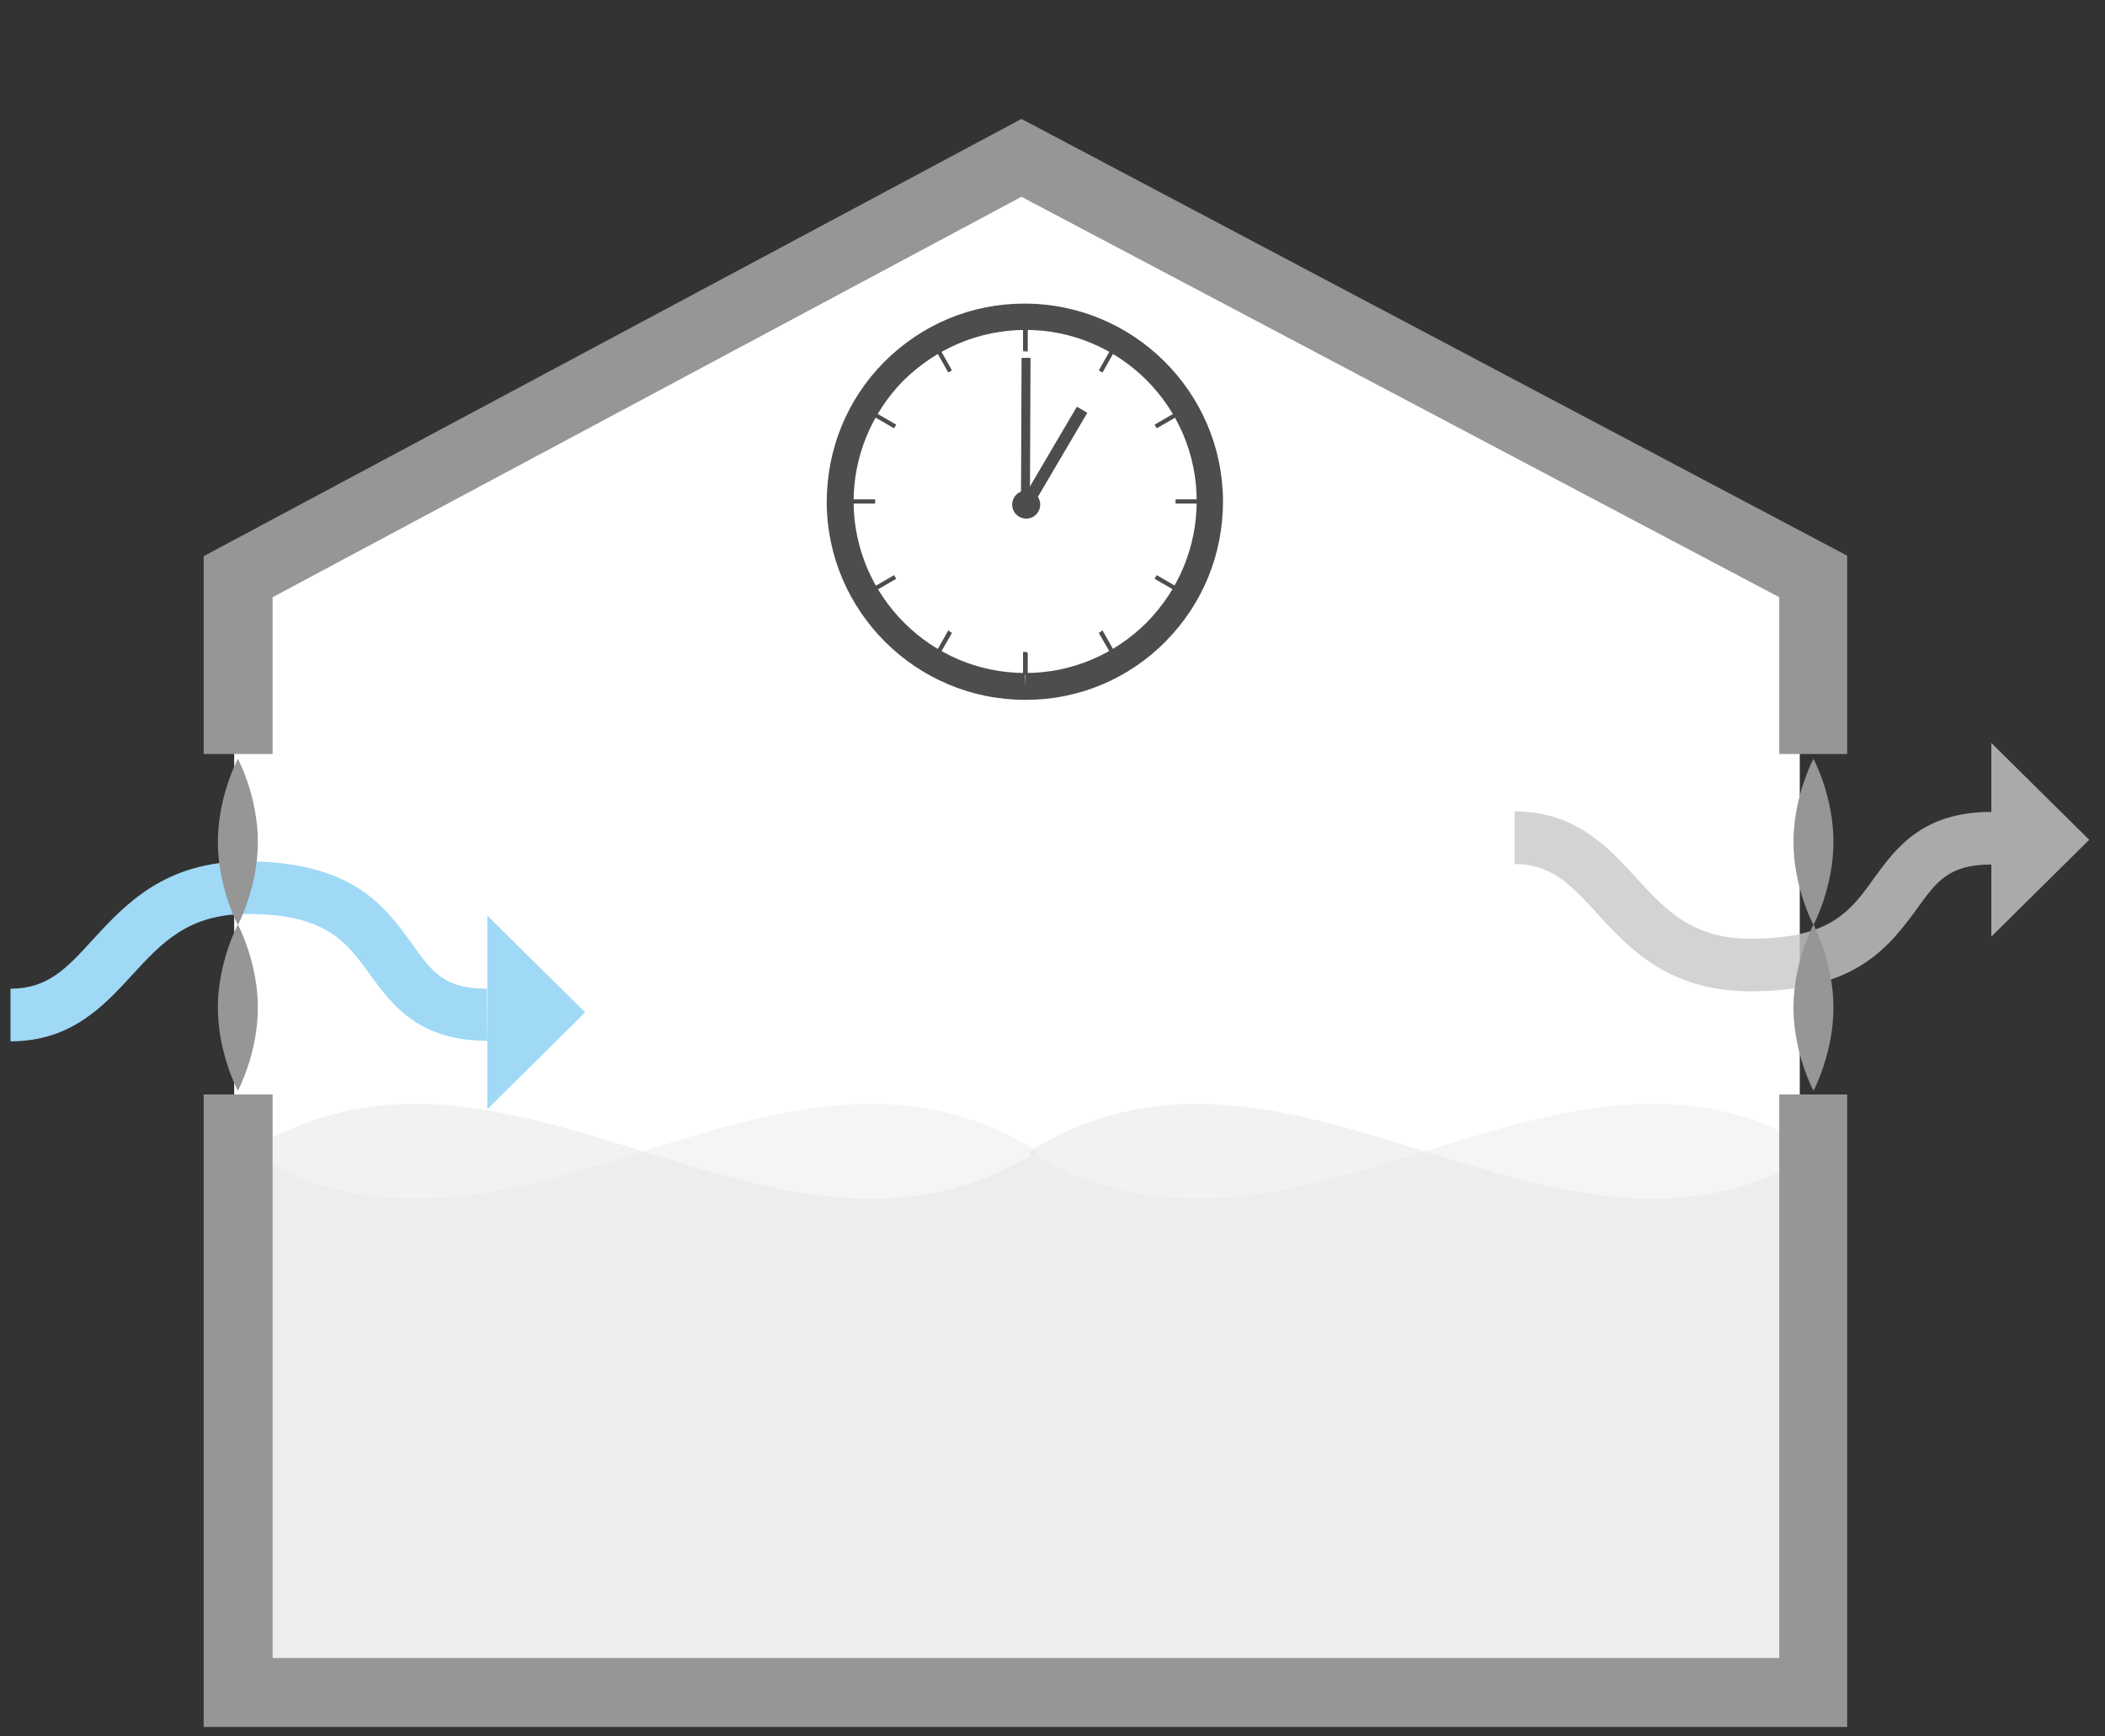 <?xml version="1.0" encoding="utf-8"?>
<!-- Generator: Adobe Illustrator 22.1.0, SVG Export Plug-In . SVG Version: 6.00 Build 0)  -->
<svg version="1.1" id="レイヤー_1" xmlns="http://www.w3.org/2000/svg" xmlns:xlink="http://www.w3.org/1999/xlink" x="0px"
	 y="0px" viewBox="0 0 400 330" style="enable-background:new 0 0 400 330;" xml:space="preserve">
<rect x="0" y="0" width="400" height="330" fill="#333333" stroke="none"/>
<style type="text/css">
	.st0{fill:#FFFFFF;}
	.st1{opacity:0.4;fill:#E6E6E6;enable-background:new    ;}
	.st2{opacity:0.5;fill:#E6E6E6;enable-background:new    ;}
	.st3{fill:#9FD9F6;}
	.st4{opacity:0.8;enable-background:new    ;}
	.st5{fill:#C8C8C8;}
	.st6{opacity:0.8;fill:#C8C8C8;enable-background:new    ;}
	.st7{fill:#969696;}
	.st8{fill:#4D4D4D;}
	.st9{fill:#929292;}
</style>
<polygon class="st0" points="191,33.5 44.5,110 44.5,320.1 342,320.1 342,110.5 "/>
<path class="st1" d="M345.7,320.1c0,0-0.5-87.4,0-101.3c-49.5-30.9-99,30-148.5,0.9c0-0.3,0-0.6,0-0.9c-50-31.2-100,31.2-149.9,0
	c0.5,13.9-0.5-72.1,0,101.3L345.7,320.1L345.7,320.1z"/>
<path class="st2" d="M47.2,320.1c0,0,0.5-87.4,0-101.3c49.5-30.9,99,30,148.5,0.9c0-0.3,0-0.6,0-0.9c50-31.2,100,31.2,149.9,0
	c-0.5,13.9,0.5-72.1,0,101.3L47.2,320.1L47.2,320.1z"/>
<g>
	<path class="st3" d="M92.6,197.8c-13.2,0-18.2-7-22.3-12.6C65.8,179,62,173.7,47,173.7c-11.2,0-16.2,5.4-21.9,11.6
		c-5.4,5.9-11.6,12.6-23.1,12.6v-10c7.1,0,10.7-3.9,15.7-9.4c6.1-6.6,13.6-14.8,29.2-14.8c20.1,0,26.4,8.7,31.4,15.7
		c3.8,5.3,6.1,8.5,14.2,8.5L92.6,197.8L92.6,197.8z"/>
</g>
<polygon class="st3" points="111.2,192.4 92.6,174 92.6,210.8 "/>
<g class="st4">
	<path class="st5" d="M332.7,188.4c-15.6,0-23.2-8.2-29.2-14.8c-5-5.4-8.6-9.4-15.7-9.4v-10c11.5,0,17.7,6.7,23.1,12.6
		c5.7,6.2,10.6,11.6,21.9,11.6c15,0,18.9-5.3,23.3-11.5c4.1-5.6,9.1-12.6,22.3-12.6v10c-8.1,0-10.4,3.2-14.2,8.5
		C359.1,179.7,352.8,188.4,332.7,188.4z"/>
</g>
<polygon class="st6" points="397,159.6 378.4,178 378.4,141.2 "/>
<g>
	<polygon class="st7" points="338.1,208 338.1,315.1 51.8,315.1 51.8,208 38.7,208 38.7,328.2 351,328.2 351,208 	"/>
	<polygon class="st7" points="51.8,113.5 194.1,37.4 338.1,113.5 338.1,143.3 351,143.3 351,105.6 194.1,22.6 38.7,105.7 
		38.7,143.3 51.8,143.3 	"/>
</g>
<g>
	<path class="st7" d="M49,191.5c0,8.7-3.8,15.8-3.8,15.8s-3.8-7.1-3.8-15.8s3.8-15.8,3.8-15.8S49,182.8,49,191.5z"/>
	<path class="st7" d="M49,160c0,8.7-3.8,15.8-3.8,15.8s-3.8-7.1-3.8-15.8s3.8-15.8,3.8-15.8S49,151.3,49,160z"/>
</g>
<g>
	<path class="st7" d="M348.4,191.5c0,8.7-3.8,15.8-3.8,15.8s-3.8-7.1-3.8-15.8s3.8-15.8,3.8-15.8S348.4,182.8,348.4,191.5z"/>
	<path class="st7" d="M348.4,160c0,8.7-3.8,15.8-3.8,15.8s-3.8-7.1-3.8-15.8s3.8-15.8,3.8-15.8S348.4,151.3,348.4,160z"/>
</g>
<g>
	<g>
		<circle class="st0" cx="194.8" cy="95.3" r="29.9"/>
	</g>
	<g>
		
			<rect x="180.8" y="81.4" transform="matrix(4.187311e-03 -1 1 4.187311e-03 111.848 276.869)" class="st8" width="28.4" height="1.7"/>
		
			<rect x="189.9" y="85.7" transform="matrix(0.507 -0.862 0.862 0.507 23.934 215.461)" class="st8" width="20.8" height="2.3"/>
		<path class="st8" d="M195.9,93.4c1.4,0.5,2.1,2,1.6,3.4c-0.5,1.4-2,2.1-3.4,1.6c-1.4-0.5-2.1-2-1.6-3.4
			C193,93.6,194.5,92.9,195.9,93.4z"/>
	</g>
	<g>
		<g>
			<path class="st9" d="M194.8,124.2c0,0-0.1,0-0.1,0v3.9c0,0,0.1,0,0.1,0c0,0,0.1,0,0.1,0v-3.9
				C194.9,124.2,194.9,124.2,194.8,124.2z"/>
			<polygon class="st8" points="194.9,128.3 194.5,128.3 194.4,128.1 194.4,123.9 195.1,123.9 195.3,124.2 195.3,128.3 			"/>
		</g>
		<g>
			<path class="st9" d="M194.8,66.5c0,0,0.1,0,0.1,0v-3.9c0,0-0.1,0-0.1,0c0,0-0.1,0-0.1,0v3.9C194.8,66.5,194.8,66.5,194.8,66.5z"
				/>
			<polygon class="st8" points="194.5,66.8 194.4,66.5 194.4,62.3 195.1,62.3 195.3,62.6 195.3,66.8 194.9,66.8 194.9,66.5 
				194.8,66.8 			"/>
		</g>
		<g>
			<path class="st9" d="M180.5,70.3l-2-3.4c-0.1,0-0.1,0.1-0.2,0.1l2,3.4C180.4,70.4,180.5,70.3,180.5,70.3z"/>
			<polygon class="st8" points="180.2,70.8 178,66.9 178.7,66.5 180.9,70.4 			"/>
		</g>
		<g>
			<path class="st9" d="M209.2,120.4l2,3.4c0.1,0,0.1-0.1,0.2-0.1l-2-3.4C209.3,120.3,209.2,120.3,209.2,120.4z"/>
			<polygon class="st8" points="211,124.1 208.8,120.3 209.5,119.8 211.7,123.7 			"/>
		</g>
		<g>
			<path class="st9" d="M219.7,109.9l3.4,2c0-0.1,0.1-0.1,0.1-0.2l-3.4-2C219.8,109.7,219.8,109.8,219.7,109.9z"/>
			<polygon class="st8" points="223.2,112.2 219.4,110 219.8,109.3 223.6,111.5 			"/>
		</g>
		<g>
			<path class="st9" d="M169.9,80.8l-3.4-2c0,0.1-0.1,0.1-0.1,0.2l3.4,2C169.9,81,169.9,80.9,169.9,80.8z"/>
			<polygon class="st8" points="169.9,81.4 166.1,79.2 166.5,78.5 170.3,80.7 			"/>
		</g>
		<g>
			<path class="st9" d="M223.7,95.3h2h2c0,0,0-0.1,0-0.1h-3.9C223.7,95.3,223.7,95.3,223.7,95.3z"/>
			<polygon class="st8" points="227.6,95.6 223.4,95.6 223.4,94.9 227.9,94.9 227.9,95.5 			"/>
		</g>
		<g>
			<path class="st9" d="M166,95.3c0,0,0-0.1,0-0.1h-3.9c0,0,0,0.1,0,0.1c0,0,0,0.1,0,0.1h3.9C166,95.4,166,95.4,166,95.3z"/>
			<polygon class="st8" points="166.3,95.7 161.8,95.7 161.8,95 162.1,94.9 166.3,94.9 			"/>
		</g>
		<g>
			<path class="st9" d="M225.6,95.3h-2c0,0,0,0.1,0,0.1h3.9c0,0,0-0.1,0-0.1H225.6z"/>
			<polygon class="st8" points="227.6,95.7 223.4,95.7 223.4,95.2 223.7,95 227.9,95 227.9,95.6 			"/>
		</g>
		<g>
			<path class="st9" d="M219.9,81l3.4-2c0-0.1-0.1-0.1-0.1-0.2l-3.4,2C219.8,80.9,219.8,81,219.9,81z"/>
			<polygon class="st8" points="219.8,81.4 219.4,80.7 223.2,78.5 223.6,79.2 			"/>
		</g>
		<g>
			<path class="st9" d="M169.8,109.6l-3.4,2c0,0.1,0.1,0.1,0.1,0.2l3.4-2C169.9,109.8,169.9,109.7,169.8,109.6z"/>
			<polygon class="st8" points="166.5,112.2 166.3,111.9 166.6,111.8 166.3,111.9 166.1,111.5 169.9,109.3 170.3,110 			"/>
		</g>
		<g>
			<path class="st9" d="M180.3,120.2l-2,3.4c0.1,0,0.1,0.1,0.2,0.1l2-3.4C180.5,120.3,180.4,120.3,180.3,120.2z"/>
			<polygon class="st8" points="178.7,124.1 178,123.7 180.2,119.8 180.9,120.3 			"/>
		</g>
		<g>
			<path class="st9" d="M209.4,70.4l2-3.4c-0.1,0-0.1-0.1-0.2-0.1l-2,3.4C209.2,70.4,209.3,70.4,209.4,70.4z"/>
			<polygon class="st8" points="209.5,70.8 208.8,70.4 211,66.5 211.7,66.9 			"/>
		</g>
	</g>
	<path class="st8" d="M194.8,133c-20.7,0-37.6-16.8-37.7-37.5c0-10.1,3.8-19.5,10.9-26.7c7.1-7.1,16.5-11.1,26.6-11.1h0.1
		c20.7,0,37.6,16.8,37.7,37.5c0,10.1-3.8,19.5-10.9,26.7C214.5,129,205,133,195,133H194.8z M194.9,62.7c-8.8,0-17,3.5-23.2,9.6
		c-6.1,6.2-9.5,14.4-9.5,23.1c0.1,17.9,14.7,32.5,32.6,32.5v2.5l0.1-2.5c8.7,0,16.9-3.5,23-9.6c6.1-6.2,9.5-14.4,9.5-23.1
		C227.4,77.3,212.8,62.7,194.9,62.7z"/>
</g>
</svg>
